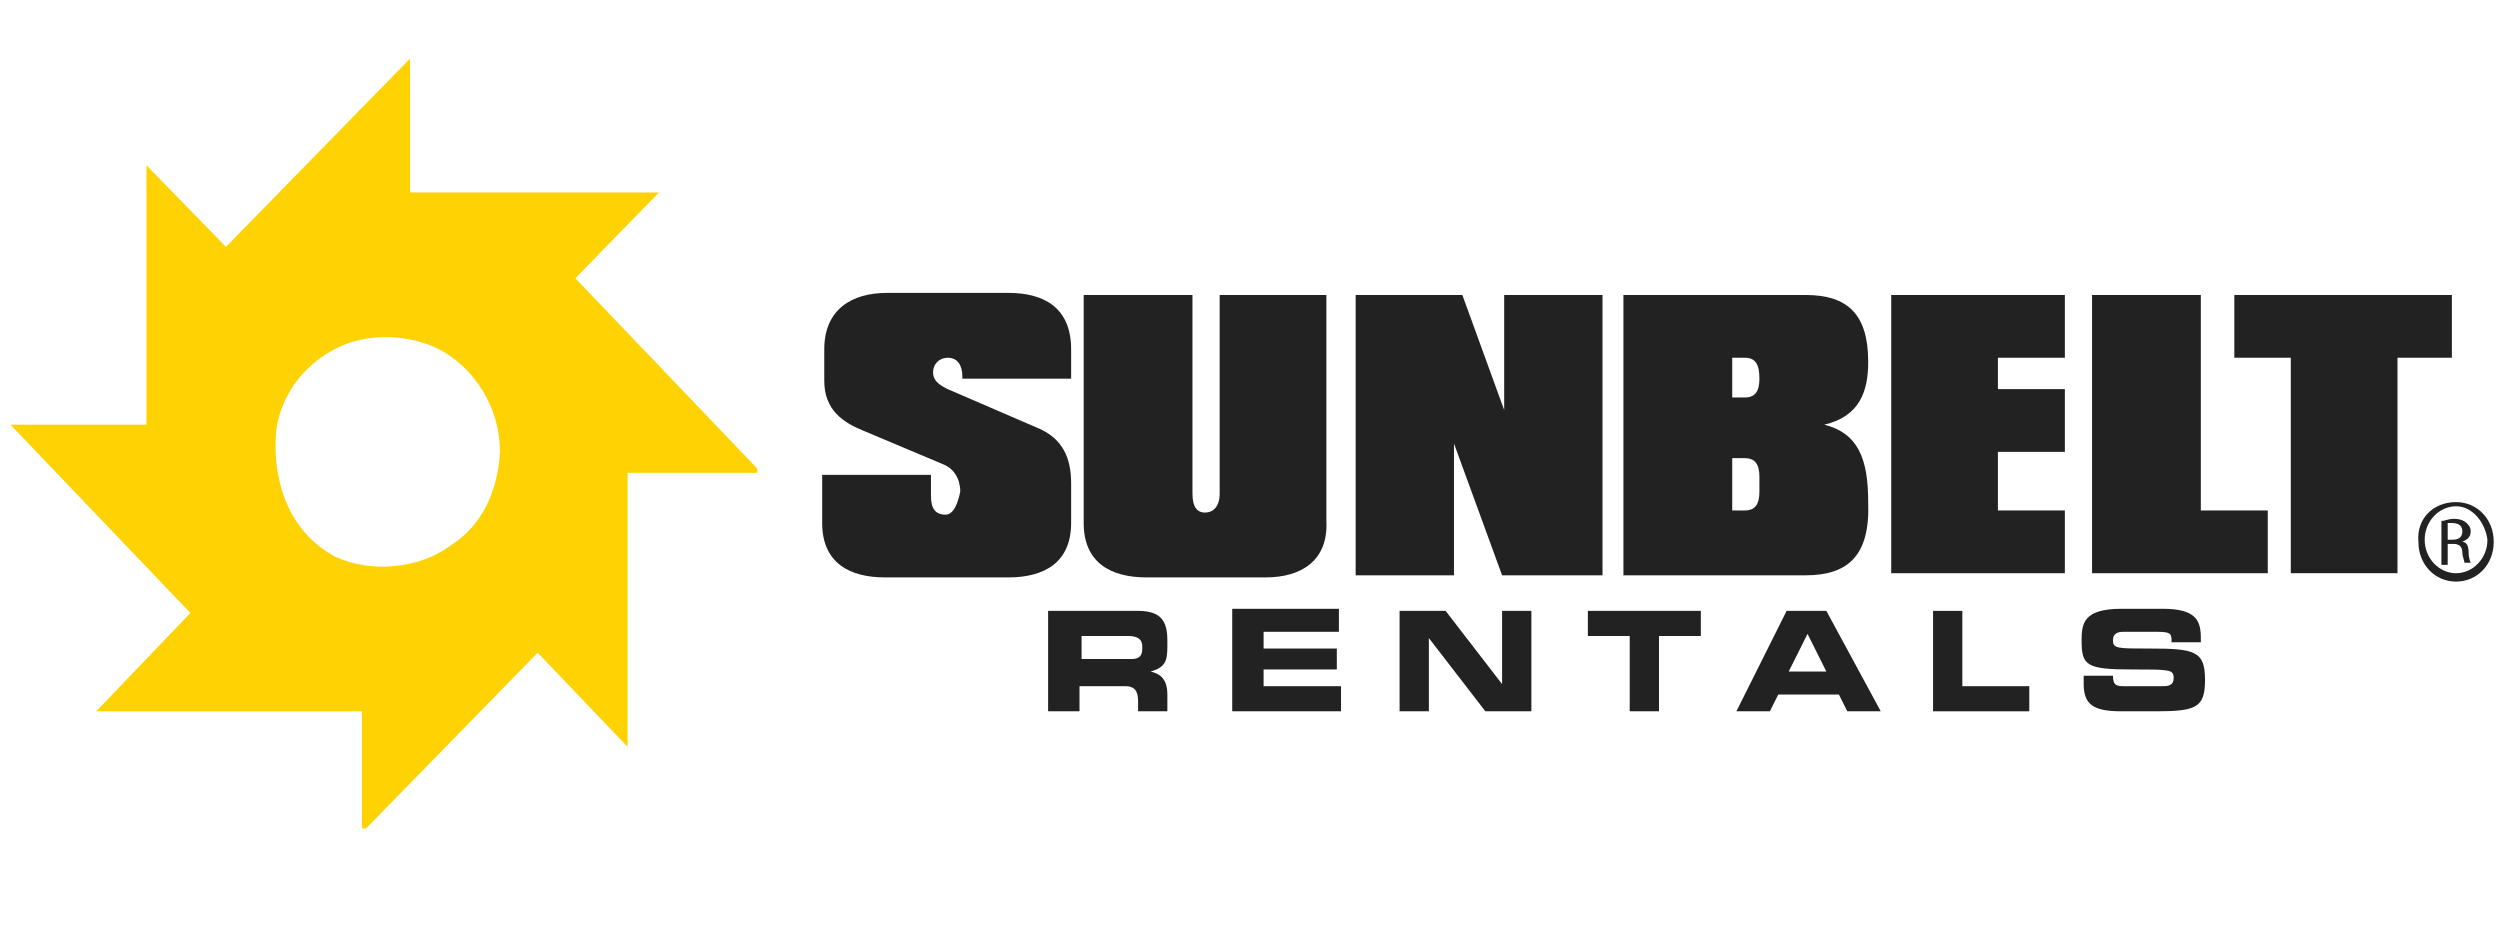 <?xml version="1.0" encoding="UTF-8"?>
<!-- Generator: Adobe Illustrator 27.2.0, SVG Export Plug-In . SVG Version: 6.00 Build 0)  -->
<svg xmlns="http://www.w3.org/2000/svg" xmlns:xlink="http://www.w3.org/1999/xlink" version="1.1" id="Layer_1" x="0px" y="0px" viewBox="0 0 119.5 45" style="enable-background:new 0 0 119.5 45;" xml:space="preserve">
<style type="text/css">
	.st0{clip-path:url(#SVGID_00000119836995704225738530000004145513434082787968_);}
	.st1{clip-path:url(#SVGID_00000152239646837524067590000008072463225073128092_);}
	.st2{fill-rule:evenodd;clip-rule:evenodd;fill:#FED203;}
	.st3{fill-rule:evenodd;clip-rule:evenodd;fill:#222222;}
</style>
<g>
	<defs>
		<rect id="SVGID_1_" x="0.5" width="119" height="45.3"></rect>
	</defs>
	<clipPath id="SVGID_00000112595069395848906160000006678006505980953022_">
		<use xlink:href="#SVGID_1_" style="overflow:visible;"></use>
	</clipPath>
	<g style="clip-path:url(#SVGID_00000112595069395848906160000006678006505980953022_);">
		<g>
			<defs>
				<rect id="SVGID_00000052087304723476976640000008266605823777080754_" x="0.5" y="2.8" width="119" height="36.8"></rect>
			</defs>
			<clipPath id="SVGID_00000165209064614481291170000011095636807794899864_">
				<use xlink:href="#SVGID_00000052087304723476976640000008266605823777080754_" style="overflow:visible;"></use>
			</clipPath>
			<g style="clip-path:url(#SVGID_00000165209064614481291170000011095636807794899864_);">
				<path class="st2" d="M21.5,26.1c-1.5,1.1-3.8,1.3-5.5,0.5c-2.2-1.2-3-3.6-2.8-6c0.2-1.6,1.2-3,2.6-3.8c1.5-0.9,3.6-0.9,5.2-0.1      c1.7,0.9,2.9,2.8,2.9,4.9C23.8,23.4,23.1,25.1,21.5,26.1z M36.2,22.4l-8.7-9.1l4-4.1l-11.9,0V2.8l-8.8,9L7,7.9l0,12.4H0.5l8.6,9      l-4.5,4.7h12.7l0,5.8l8.4-8.6l4.3,4.5l0-13.1H36.2z"></path>
				<path class="st3" d="M42.3,27.6c-1.7,0-3-0.7-3-2.6v-2.3h5.2v1c0,0.6,0.2,0.9,0.7,0.9c0.4,0,0.6-0.6,0.7-1.1      c0-0.6-0.3-1.1-0.8-1.3l-3.8-1.6c-1-0.4-1.9-1-1.9-2.4v-1.5c0-1.9,1.3-2.7,3-2.7h5.8c1.7,0,3,0.7,3,2.7v1.4h-5.2V18      c0-0.5-0.2-0.9-0.7-0.9c-0.4,0-0.7,0.3-0.7,0.7c0,0.4,0.3,0.6,0.7,0.8l4.4,1.9c1.1,0.5,1.5,1.4,1.5,2.6v1.9c0,1.9-1.3,2.6-3,2.6      H42.3z"></path>
				<path class="st3" d="M60.5,27.6h-5.7c-1.7,0-3-0.7-3-2.6V14.1H57v9.5c0,0.6,0.2,0.9,0.6,0.9c0.4,0,0.7-0.3,0.7-0.9v-9.5h5.1      v10.8C63.5,26.8,62.2,27.6,60.5,27.6z"></path>
				<path class="st3" d="M71.8,27.5l-2.3-6.3v6.3h-4.7V14.1h5.1l2,5.5v-5.5h4.7v13.4H71.8z"></path>
				<path class="st3" d="M84.1,22.8c0-0.6-0.2-0.9-0.7-0.9h-0.6v2.5h0.6c0.5,0,0.7-0.3,0.7-0.9V22.8z M83.4,17.1h-0.6V19h0.6      c0.5,0,0.7-0.3,0.7-0.9C84.1,17.4,83.9,17.1,83.4,17.1z M86.3,27.5h-8.7V14.1h8.7c2,0,3,0.9,3,3.2c0,1.4-0.4,2.6-2.1,3      c1.6,0.4,2.1,1.6,2.1,3.7C89.4,26.6,88.3,27.5,86.3,27.5z"></path>
				<path class="st3" d="M90.4,27.5V14.1h8.3v3h-3.2v1.5h3.2v3h-3.2v2.8h3.2v3H90.4z"></path>
				<path class="st3" d="M100,27.5V14.1h5.2v10.3h3.2v3H100z"></path>
				<path class="st3" d="M114.6,17.1v10.3h-5.1V17.1h-2.7v-3h10.4v3H114.6z"></path>
				<path class="st3" d="M50.2,34h1.4v-1.2h2.2c0.4,0,0.6,0.2,0.6,0.7V34h1.4v-0.8c0-0.8-0.4-1-0.8-1.1v0c0.7-0.2,0.8-0.5,0.8-1.2      v-0.3c0-0.9-0.3-1.4-1.4-1.4h-4.3V34z M51.7,30.4h2.2c0.4,0,0.7,0.1,0.7,0.5V31c0,0.3-0.1,0.5-0.5,0.5h-2.4V30.4z"></path>
				<path class="st3" d="M58.9,34h5.2v-1.2h-3.7V32h3.5v-1h-3.5v-0.8H64v-1.1h-5.1V34z"></path>
				<path class="st3" d="M66.9,34h1.4v-3.5h0L71,34h2.2v-4.8h-1.4v3.5h0l-2.7-3.5h-2.2V34z"></path>
				<path class="st3" d="M75.9,30.4h2V34h1.4v-3.6h2v-1.2h-5.4V30.4z"></path>
				<path class="st3" d="M86.4,30.3l0.9,1.8h-1.8L86.4,30.3z M83,34h1.6l0.4-0.8h2.9l0.4,0.8h1.6l-2.6-4.8h-1.9L83,34z"></path>
				<path class="st3" d="M92.4,34H97v-1.2h-3.2v-3.6h-1.4V34z"></path>
				<path class="st3" d="M99.6,32.7c0,1,0.5,1.3,1.8,1.3h1.7c1.9,0,2.3-0.2,2.3-1.5c0-1.4-0.5-1.5-2.7-1.5c-1.5,0-1.7,0-1.7-0.4      c0-0.3,0.2-0.4,0.5-0.4h1.6c0.7,0,0.7,0.1,0.7,0.5h1.4v-0.2c0-0.8-0.2-1.4-1.8-1.4h-2c-1.8,0-1.9,0.7-1.9,1.5      c0,1.2,0.2,1.4,2.4,1.4c1.8,0,2,0,2,0.4c0,0.4-0.3,0.4-0.6,0.4h-1.7c-0.4,0-0.6,0-0.6-0.5h-1.4V32.7z"></path>
				<path class="st3" d="M117,25.8h0.2c0.3,0,0.5-0.1,0.5-0.4c0-0.2-0.1-0.4-0.5-0.4c-0.1,0-0.2,0-0.2,0V25.8z M117,27h-0.3v-2.1      c0.2,0,0.3-0.1,0.6-0.1c0.3,0,0.5,0.1,0.6,0.2c0.1,0.1,0.2,0.2,0.2,0.4c0,0.3-0.2,0.4-0.4,0.5v0c0.2,0,0.3,0.2,0.3,0.5      c0,0.3,0.1,0.5,0.1,0.5h-0.3c0-0.1-0.1-0.3-0.1-0.5c0-0.3-0.2-0.4-0.4-0.4H117V27z M117.4,24.2c-0.8,0-1.5,0.7-1.5,1.6      c0,0.9,0.7,1.6,1.5,1.6c0.8,0,1.5-0.7,1.5-1.6C118.8,25,118.2,24.2,117.4,24.2L117.4,24.2z M117.4,24c1,0,1.8,0.8,1.8,1.9      c0,1.1-0.8,1.9-1.8,1.9c-1,0-1.8-0.8-1.8-1.9C115.5,24.8,116.3,24,117.4,24L117.4,24z"></path>
			</g>
		</g>
	</g>
</g>
</svg>
